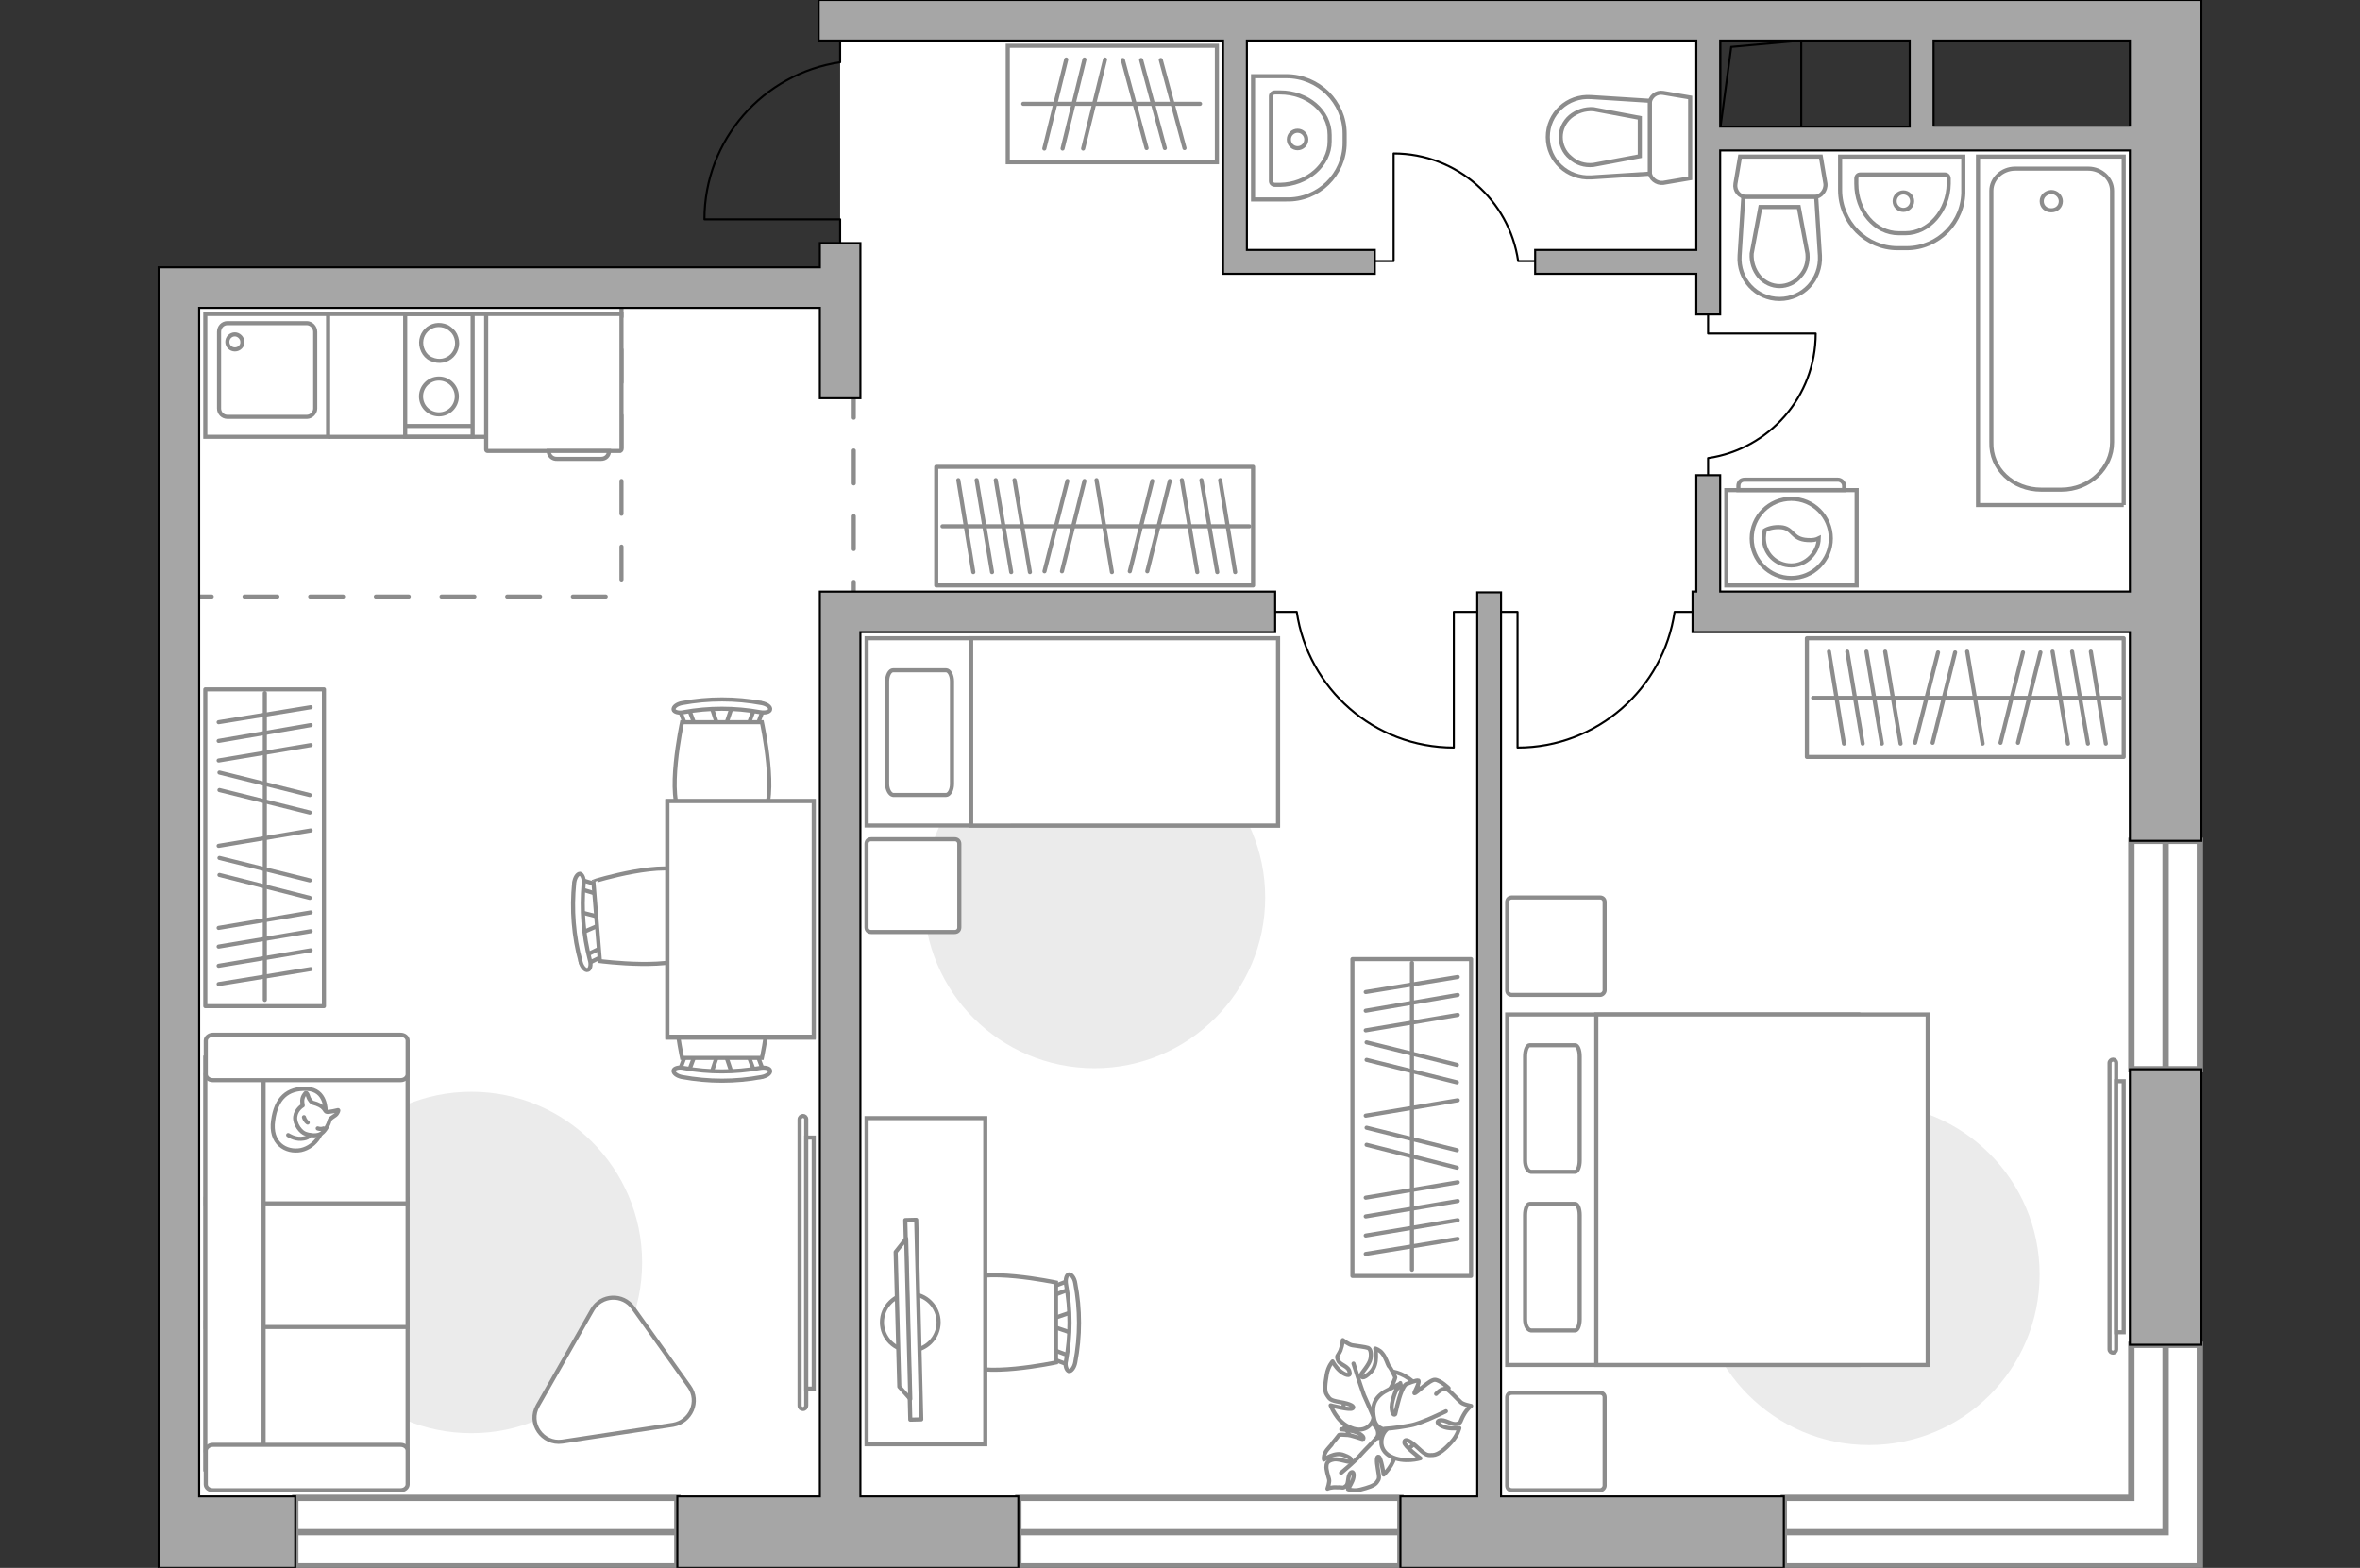 <?xml version="1.0" encoding="utf-8"?>
<!-- Generator: Adobe Illustrator 23.1.0, SVG Export Plug-In . SVG Version: 6.00 Build 0)  -->
<svg version="1.1" id="Слой_1" xmlns="http://www.w3.org/2000/svg" xmlns:xlink="http://www.w3.org/1999/xlink" x="0px" y="0px"
	 viewBox="0 0 575 382" style="enable-background:new 0 0 575 382;" xml:space="preserve">
<rect x="0" y="0" width="575" height="382" fill="#333333" stroke="none"/>
<style type="text/css">
	.st0{fill:#FFFFFF;}
	.st1{fill:#FFFFFF;stroke:#8C8C8C;stroke-width:1.547;stroke-linecap:round;stroke-miterlimit:10;}
	.st2{fill:none;stroke:#8C8C8C;stroke-width:1.547;stroke-linecap:round;stroke-miterlimit:10;}
	.st3{fill:none;stroke:#000000;stroke-width:0.5;stroke-miterlimit:10;}
	.st4{fill:none;stroke:#000000;stroke-width:0.5;stroke-linecap:round;stroke-linejoin:round;stroke-miterlimit:10;}
	.st5{fill:none;stroke:#8C8C8C;stroke-linecap:round;stroke-linejoin:round;stroke-miterlimit:10;stroke-dasharray:8;}
	.st6{fill:#A6A6A6;stroke:#000000;stroke-width:0.5;stroke-miterlimit:10;}
	.st7{fill:none;stroke:#8C8C8C;stroke-miterlimit:10;}
	.st8{fill:#FFFFFF;stroke:#8C8C8C;stroke-miterlimit:10;}
	.st9{fill:#EBEBEB;}
	.st10{fill:#FFFFFF;stroke:#8C8C8C;stroke-linecap:round;stroke-linejoin:round;stroke-miterlimit:10;}
	.st11{fill:none;stroke:#8C8C8C;stroke-linecap:round;stroke-linejoin:round;stroke-miterlimit:10;}
	.st12{fill:#FFFFFF;fill-opacity:0.1;stroke:#8C8C8C;stroke-miterlimit:10;}
	.st13{fill:#FFFFFF;stroke:#8B8B8B;stroke-linecap:round;stroke-linejoin:round;stroke-miterlimit:10;}
	.st14{fill:#FFFFFF;stroke:#8B8B8B;stroke-width:1;stroke-linecap:round;stroke-linejoin:round;stroke-miterlimit:10.001;}
	.st15{fill:none;stroke:#8C8C8C;stroke-width:4.314;stroke-linecap:round;stroke-linejoin:round;stroke-miterlimit:10;}
</style>
<g id="bg_1_">
	<polygon class="st0" points="204.69,3.1 204.69,70.07 43.58,70.07 43.58,373.29 527.64,373.29 527.64,33.55 416,33.55 416,3.1 	"/>
</g>
<g id="windows_1_">
	<g>
		<g>
			<rect x="248.11" y="364.94" class="st1" width="93.09" height="16.7"/>
			<line class="st2" x1="248.11" y1="373.29" x2="341.2" y2="373.29"/>
		</g>
		<g>
			<rect x="71.94" y="364.94" class="st1" width="93.09" height="16.7"/>
			<line class="st2" x1="71.94" y1="373.29" x2="165.03" y2="373.29"/>
		</g>
		<g>
			<polygon class="st1" points="519.29,327.65 519.29,364.94 434.62,364.94 434.62,381.64 527.71,381.64 535.99,381.64 
				535.99,327.65 			"/>
			<polyline class="st2" points="434.62,373.29 527.64,373.29 527.64,327.65 			"/>
		</g>
		<g>
			<rect x="519.3" y="204.86" class="st1" width="16.7" height="55.65"/>
			<line class="st2" x1="527.64" y1="260.51" x2="527.64" y2="204.86"/>
		</g>
	</g>
</g>
<g id="plan_1_">
	<g>
		<rect x="419.11" y="9.88" class="st3" width="19.75" height="20.97"/>
		<polyline class="st3" points="419.2,30.85 421.8,11.44 438.95,9.88 		"/>
	</g>
	<path class="st4" d="M204.69,9.91v5.26c-18.7,2.74-33.06,18.84-33.06,38.27h33.06v5.77"/>
	<path class="st4" d="M310.69,149.08h5.26c2.74,18.7,18.84,33.06,38.27,33.06v-33.06h5.77"/>
	<path class="st4" d="M413.27,149.08h-5.26c-2.74,18.7-18.84,33.06-38.27,33.06v-33.06h-5.77"/>
	<path class="st4" d="M416.16,115.78v-4.17c14.83-2.17,26.22-14.94,26.22-30.35h-26.22v-4.58"/>
	<path class="st4" d="M374.06,63.61h-4.17c-2.17-14.83-14.94-26.22-30.35-26.22v26.22h-4.58"/>
	<line class="st5" x1="208.01" y1="93.77" x2="208.01" y2="149.07"/>
	<polyline class="st5" points="43.58,145.34 151.42,145.34 151.42,70.07 	"/>
	<g>
		<rect x="518.93" y="260.51" class="st6" width="17.42" height="67.13"/>
		<path class="st6" d="M199.46,0v9.88h98.53v56.83h36.97V60.9H303.8V9.88h109.5V60.9h-39.27v5.81h39.27v9.9h5.81V36.65h99.82v107.48
			h-99.82v-28.36h-5.81v28.36h-0.92v9.88h106.55v50.85h17.42V0H199.46z M419.11,9.88h46.18v20.97h-46.18V9.88z M471.1,30.85V9.88
			h47.83v20.97C518.93,30.85,471.1,30.85,471.1,30.85z"/>
		<polygon class="st6" points="199.75,364.58 165.03,364.58 165.03,382 248.11,382 248.11,364.58 209.63,364.58 209.63,154.01 
			310.69,154.01 310.69,144.14 199.75,144.14 		"/>
		<polygon class="st6" points="48.52,75 199.75,75 199.75,97.03 209.63,97.03 209.63,59.22 199.75,59.22 199.75,65.13 38.65,65.13 
			38.65,382 71.94,382 71.94,364.58 48.52,364.58 		"/>
		<polygon class="st6" points="365.72,144.32 359.92,144.32 359.92,364.58 341.2,364.58 341.2,382 434.62,382 434.62,364.58 
			365.72,364.58 		"/>
	</g>
	<g>
		<polyline class="st7" points="517.43,123.05 517.43,38.15 481.93,38.15 481.93,123.05 517.43,123.05 		"/>
		<path class="st7" d="M497.35,119.3h4.87c6.8,0,12.37-5.17,12.37-11.56V46.47c0-2.94-2.64-5.38-5.78-5.38h-17.85
			c-3.14,0-5.78,2.43-5.78,5.38v61.26C484.97,114.23,490.45,119.3,497.35,119.3z"/>
		<path class="st7" d="M497.45,49.01c0,1.32,1.01,2.23,2.33,2.23s2.33-0.91,2.33-2.23c0-1.12-1.01-2.23-2.33-2.23
			C498.46,46.88,497.45,47.79,497.45,49.01z"/>
	</g>
	<g>
		<g>
			<rect x="98.72" y="76.5" class="st7" width="16.43" height="29.92"/>
		</g>
		<line class="st7" x1="115.25" y1="103.79" x2="98.72" y2="103.79"/>
		<circle class="st7" cx="106.94" cy="96.59" r="4.36"/>
		<path class="st7" d="M108.97,79.65c-3.96-1.83-7.71,2.03-5.88,5.88c0.41,0.81,1.01,1.52,1.93,1.93c3.96,1.83,7.71-2.03,5.88-5.88
			C110.49,80.76,109.78,80.16,108.97,79.65z"/>
	</g>
	<g>
		<g>
			<rect x="50.02" y="76.5" class="st7" width="29.92" height="29.92"/>
		</g>
		<path class="st7" d="M74.77,78.74H55.4c-1.12,0-2.03,0.91-2.03,2.13v18.66c0,1.12,0.91,2.03,2.03,2.03h19.37
			c1.01,0,2.03-0.91,2.03-2.03V80.87C76.8,79.65,75.78,78.74,74.77,78.74z"/>
		<path class="st7" d="M57.22,85.13c-1.01,0-1.83-0.81-1.83-1.83c0-1.01,0.81-1.83,1.83-1.83c0.91,0,1.83,0.81,1.83,1.83
			C59.15,84.21,58.34,85.13,57.22,85.13z"/>
	</g>
	<g>
		<path id="Vector_134_2_" class="st8" d="M464.56,60.47h-2.23c-7.71,0-14-6.39-14-14.2v-8.11h30.02v8.11
			C478.56,54.08,472.27,60.47,464.56,60.47z"/>
		<path id="Vector_133_2_" class="st8" d="M464.25,56.82h-1.62c-5.78,0-10.35-5.38-10.35-12.07v-1.22c0-0.61,0.41-1.01,0.91-1.01
			h20.69c0.51,0,0.91,0.41,0.91,1.01v1.22C474.7,51.34,469.93,56.82,464.25,56.82z"/>
		<circle class="st8" cx="463.75" cy="49.01" r="2.13"/>
	</g>
	<g>
		<path id="wc_2_" class="st8" d="M440.48,61.79"/>
		<g id="Group_26_2_">
			<path id="Vector_130_2_" class="st8" d="M442.1,47.99h-16.63c-1.72,0-2.94-1.62-2.64-3.25l1.12-6.59h19.68l1.12,6.59
				C444.94,46.37,443.62,47.99,442.1,47.99z"/>
			<path id="Vector_131_2_" class="st8" d="M433.58,72.84c-5.68,0-10.14-4.77-9.74-10.55l0.91-14.3h17.75l0.91,14.3
				C443.72,68.08,439.26,72.84,433.58,72.84z"/>
			<path id="Vector_132_2_" class="st8" d="M428.91,50.43l-2.13,11.36c-0.1,2.03,0.51,3.96,1.83,5.58c1.32,1.52,3.14,2.33,4.97,2.33
				s3.75-0.81,4.97-2.33c1.42-1.52,2.03-3.45,1.83-5.58l-2.13-11.36H428.91z"/>
		</g>
	</g>
	<g>
		<path id="Vector_134_1_" class="st8" d="M313.41,48.59h-8.11V18.56h8.11c7.81,0,14.2,6.29,14.2,14v2.23
			C327.61,42.5,321.22,48.79,313.41,48.59z"/>
		<path id="Vector_133_1_" class="st8" d="M311.89,45.03h-1.22c-0.61,0-1.01-0.41-1.01-0.91V23.43c0-0.51,0.41-0.91,1.01-0.91h1.22
			c6.69,0,12.07,4.56,12.07,10.35v1.62C323.96,40.17,318.48,44.93,311.89,45.03z"/>
		<circle class="st8" cx="316.15" cy="33.98" r="2.13"/>
	</g>
	<g>
		<path id="wc_1_" class="st8" d="M388.17,40.28"/>
		<g id="Group_26_1_">
			<path id="Vector_130_1_" class="st8" d="M401.96,41.91V25.27c0-1.72,1.62-2.94,3.25-2.64l6.59,1.12v19.68l-6.59,1.12
				C403.59,44.75,401.96,43.43,401.96,41.91z"/>
			<path id="Vector_131_1_" class="st8" d="M377.11,33.39c0-5.68,4.77-10.14,10.55-9.74l14.3,0.91v17.75l-14.3,0.91
				C381.88,43.53,377.11,39.07,377.11,33.39z"/>
			<path id="Vector_132_1_" class="st8" d="M399.53,28.72l-11.36-2.13c-2.03-0.1-3.96,0.51-5.58,1.83
				c-1.52,1.32-2.33,3.14-2.33,4.97c0,1.83,0.81,3.75,2.33,4.97c1.52,1.42,3.45,2.03,5.58,1.83l11.36-2.13V28.72z"/>
		</g>
	</g>
</g>
<g id="furniture">
	<path id="Vector_2_" class="st9" d="M455.35,352.07c-22.92,0-41.59-18.66-41.59-41.59s18.66-41.59,41.59-41.59
		c22.92,0,41.59,18.66,41.59,41.59C496.94,333.5,478.37,352.07,455.35,352.07z"/>
	<g>
		<path class="st8" d="M515.6,328.75c0,0.41-0.3,0.81-0.81,0.81c-0.41,0-0.81-0.3-0.81-0.81v-69.78c0-0.41,0.41-0.81,0.81-0.81
			c0.41,0,0.81,0.3,0.81,0.81V328.75z"/>
		<rect x="515.6" y="263.43" class="st8" width="1.83" height="61.16"/>
	</g>
	<g>
		<path class="st8" d="M196.43,342.48c0,0.41-0.3,0.81-0.81,0.81c-0.41,0-0.81-0.3-0.81-0.81V272.7c0-0.41,0.41-0.81,0.81-0.81
			s0.81,0.3,0.81,0.81V342.48z"/>
		<rect x="196.43" y="277.16" class="st8" width="1.83" height="61.16"/>
	</g>
	<path id="Vector_4_" class="st9" d="M225.08,218.67c0-22.92,18.66-41.59,41.59-41.59s41.59,18.66,41.59,41.59
		s-18.66,41.59-41.59,41.59C243.65,260.25,225.08,241.69,225.08,218.67z"/>
	<path id="Vector_1_" class="st9" d="M73.27,307.59c0-22.92,18.66-41.59,41.59-41.59s41.59,18.66,41.59,41.59
		s-18.66,41.59-41.59,41.59C91.83,349.18,73.27,330.62,73.27,307.59z"/>
	<g>
		<path id="Vector_8_2_" class="st8" d="M151.11,109.87h-32.36c-0.1,0-0.3-0.1-0.3-0.3V76.5h32.97v33.07
			C151.32,109.77,151.11,109.87,151.11,109.87z"/>
		<path id="Vector_9_2_" class="st8" d="M133.67,109.87h14.71c0,1.12-0.81,1.93-1.93,1.93H135.8
			C134.58,111.9,133.67,110.99,133.67,109.87z"/>
	</g>
	<path id="Vector_5_1_" class="st10" d="M389.84,363.08h-21.5c-0.61,0-1.12-0.41-1.12-1.12v-21.5c0-0.61,0.41-1.12,1.12-1.12h21.5
		c0.61,0,1.12,0.41,1.12,1.12v21.5C390.96,362.47,390.45,363.08,389.84,363.08z"/>
	<path id="Vector_5_2_" class="st10" d="M389.84,242.4h-21.5c-0.61,0-1.12-0.41-1.12-1.12v-21.5c0-0.61,0.41-1.12,1.12-1.12h21.5
		c0.61,0,1.12,0.41,1.12,1.12v21.5C390.96,241.79,390.45,242.4,389.84,242.4z"/>
	<g>
		<rect x="440.24" y="155.51" class="st10" width="77.19" height="28.91"/>
		<line class="st11" x1="450.08" y1="158.76" x2="453.83" y2="181.17"/>
		<line class="st11" x1="445.62" y1="158.76" x2="449.27" y2="181.17"/>
		<line class="st11" x1="479.29" y1="158.76" x2="483.05" y2="181.17"/>
		<line class="st11" x1="454.75" y1="158.76" x2="458.5" y2="181.17"/>
		<line class="st11" x1="459.31" y1="158.76" x2="463.06" y2="181.17"/>
		<line class="st11" x1="500.09" y1="158.76" x2="503.84" y2="181.17"/>
		<line class="st11" x1="504.85" y1="158.76" x2="508.71" y2="181.17"/>
		<line class="st11" x1="509.42" y1="158.76" x2="513.07" y2="181.17"/>
		<line class="st11" x1="492.88" y1="158.96" x2="487.41" y2="180.97"/>
		<line class="st11" x1="497.14" y1="158.96" x2="491.67" y2="180.97"/>
		<line class="st11" x1="472.19" y1="158.96" x2="466.61" y2="180.97"/>
		<line class="st11" x1="476.35" y1="158.96" x2="470.87" y2="180.97"/>
		<line class="st11" x1="441.76" y1="170.02" x2="516.52" y2="170.02"/>
	</g>
	<g>
		<rect x="228.11" y="113.73" class="st10" width="77.19" height="28.91"/>
		<line class="st11" x1="237.95" y1="116.97" x2="241.7" y2="139.39"/>
		<line class="st11" x1="233.49" y1="116.97" x2="237.14" y2="139.39"/>
		<line class="st11" x1="267.16" y1="116.97" x2="270.91" y2="139.39"/>
		<line class="st11" x1="242.61" y1="116.97" x2="246.37" y2="139.39"/>
		<line class="st11" x1="247.18" y1="116.97" x2="250.93" y2="139.39"/>
		<line class="st11" x1="287.95" y1="116.97" x2="291.71" y2="139.39"/>
		<line class="st11" x1="292.72" y1="116.97" x2="296.58" y2="139.39"/>
		<line class="st11" x1="297.29" y1="116.97" x2="300.94" y2="139.39"/>
		<line class="st11" x1="280.75" y1="117.18" x2="275.27" y2="139.19"/>
		<line class="st11" x1="285.01" y1="117.18" x2="279.53" y2="139.19"/>
		<line class="st11" x1="260.06" y1="117.18" x2="254.48" y2="139.19"/>
		<line class="st11" x1="264.22" y1="117.18" x2="258.74" y2="139.19"/>
		<line class="st11" x1="229.63" y1="128.23" x2="304.39" y2="128.23"/>
	</g>
	<g>
		<rect x="50.02" y="167.95" class="st10" width="28.91" height="77.19"/>
		<line class="st11" x1="53.27" y1="235.3" x2="75.68" y2="231.54"/>
		<line class="st11" x1="53.27" y1="239.76" x2="75.68" y2="236.11"/>
		<line class="st11" x1="53.27" y1="206.08" x2="75.68" y2="202.33"/>
		<line class="st11" x1="53.27" y1="230.63" x2="75.68" y2="226.88"/>
		<line class="st11" x1="53.27" y1="226.07" x2="75.68" y2="222.31"/>
		<line class="st11" x1="53.27" y1="185.29" x2="75.68" y2="181.54"/>
		<line class="st11" x1="53.27" y1="180.52" x2="75.68" y2="176.67"/>
		<line class="st11" x1="53.27" y1="175.96" x2="75.68" y2="172.31"/>
		<line class="st11" x1="53.47" y1="192.49" x2="75.48" y2="197.97"/>
		<line class="st11" x1="53.47" y1="188.23" x2="75.48" y2="193.71"/>
		<line class="st11" x1="53.47" y1="213.18" x2="75.48" y2="218.76"/>
		<line class="st11" x1="53.47" y1="209.03" x2="75.48" y2="214.5"/>
		<line class="st11" x1="64.52" y1="243.61" x2="64.52" y2="168.86"/>
	</g>
	<g>
		<rect x="329.51" y="233.68" class="st10" width="28.91" height="77.19"/>
		<line class="st11" x1="332.75" y1="301.03" x2="355.17" y2="297.28"/>
		<line class="st11" x1="332.75" y1="305.5" x2="355.17" y2="301.84"/>
		<line class="st11" x1="332.75" y1="271.82" x2="355.17" y2="268.07"/>
		<line class="st11" x1="332.75" y1="296.37" x2="355.17" y2="292.61"/>
		<line class="st11" x1="332.75" y1="291.8" x2="355.17" y2="288.05"/>
		<line class="st11" x1="332.75" y1="251.03" x2="355.17" y2="247.27"/>
		<line class="st11" x1="332.75" y1="246.26" x2="355.17" y2="242.41"/>
		<line class="st11" x1="332.75" y1="241.7" x2="355.17" y2="238.04"/>
		<line class="st11" x1="332.96" y1="258.23" x2="354.97" y2="263.71"/>
		<line class="st11" x1="332.96" y1="253.97" x2="354.97" y2="259.45"/>
		<line class="st11" x1="332.96" y1="278.92" x2="354.97" y2="284.5"/>
		<line class="st11" x1="332.96" y1="274.76" x2="354.97" y2="280.24"/>
		<line class="st11" x1="344.01" y1="309.35" x2="344.01" y2="234.6"/>
	</g>
	<g>
		<g>
			<path class="st8" d="M420.61,119.41h31.75v23.23h-31.75V119.41z"/>
			<path class="st12" d="M425.07,116.87h22.72c0.71,0,1.52,0.61,1.52,1.52v1.01h-25.76v-1.01
				C423.55,117.48,424.16,116.87,425.07,116.87z"/>
		</g>
		<g>
			<circle class="st8" cx="436.43" cy="131.18" r="9.64"/>
			<path class="st8" d="M433.8,128.44c3.25,0.2,2.64,2.94,6.59,3.14c1.32,0.1,2.13-0.1,2.74-0.41c-0.1,3.45-3.04,6.59-6.69,6.59
				c-3.75,0-6.69-2.94-6.69-6.69c0-0.51,0.1-1.12,0.2-1.83C430.75,128.74,432.17,128.34,433.8,128.44z"/>
		</g>
	</g>
	<g>
		<path id="Vector_60_2_" class="st8" d="M345.94,349.99c3.3-4.76,1.86-11.04-2.77-14.19c-4.76-3.3-10.9-1.84-14.19,2.77
			c-3.3,4.76-1.84,10.9,2.77,14.19C336.69,355.95,343.06,354.82,345.94,349.99z"/>
		<path class="st10" d="M339.93,354c-0.2,2.9-2.8,5.27-2.8,5.27s-0.64-4.1-1.19-4.33c-0.55-0.23-0.6,0.94-0.22,3.07
			s0.35,2.28-0.22,3.07c-0.58,0.93-2.29,1.38-3.99,1.83c-1.7,0.45-3.08-0.08-3.08-0.08s0.59-0.93,1.08-2.03
			c0.48-1.09,0.44-2.58-0.4-1.99c-0.86,0.74-0.43,2.57-1.13,3.19c-0.86,0.74-0.79,0.3-2.13,0.38c-1.61-0.12-2.42,0.33-2.42,0.33
			s0.58-1.67,0.39-2.29c-0.18-0.63-0.76-2.49-0.63-3.21c0-0.89,0.54-1.38,1.76-1.62s3.4,0.73,3.89,0.51
			c0.47-0.21,0.86-0.74-1.36-1.56c-2.2-0.96-4.9,1.08-4.9,1.08s-0.16-0.78,0.27-1.58c0.48-1.1,1.66-1.93,1.73-2.36
			c0.17-0.13,1.68-2.07,1.68-2.07s0.17-0.13,1.63-0.02c1.34-0.06,4.08,1.14,4.25,1.02c0.02-0.14,0.4-0.52-0.95-1.34
			c-1.32-0.81-4.39-1.03-4.39-1.03s0.15,0.03,2.64-1.61c2.49-1.65,4.23-0.61,5.61,0.8c1.36,1.56,0.38,3.01,0.38,3.01
			C336.94,349.95,339.63,350.7,339.93,354z"/>
		<path class="st11" d="M337.6,346.09c-0.4,1.54-1.12,3.19-2.18,4.2c-0.75,0.92-2.68,2.79-3.6,3.82c-1.49,1.81-5.08,4.74-5.08,4.74"
			/>
		<path class="st10" d="M328.49,347.55c-2.87-1.37-4.29-5.15-4.29-5.15s4.66,1.23,5.32,0.75c0.68-0.48-0.54-1.13-2.98-1.54
			c-2.58-0.45-2.53-0.73-3.24-1.74c-0.72-1.01-0.37-3.01-0.04-5.02c0.35-2,1.42-3.15,1.42-3.15s0.66,1.29,1.69,2.2
			c1.15,1.07,2.81,1.65,2.43,0.41c-0.18-1.51-2.36-1.73-2.76-2.83c-0.52-1.27-0.14-0.92,0.55-2.42c0.55-1.53,0.58-2.56,0.58-2.56
			s1.44,1.12,2.29,1.26s3.32,0.43,3.87,0.66c0.56,0.25,0.84,1.18,0.59,2.62s-2.21,3.46-2.29,3.89c-0.09,0.57,0.36,1.38,2.33-0.65
			c1.95-1.89,1.12-5.72,1.12-5.72s1.12,0.34,1.72,1.18c0.86,1.02,1.31,2.71,1.55,3.06c0.52,0.39,1.6,2.78,1.6,2.78
			s-0.07,0.43-0.77,1.94c-0.73,1.65-3.2,4.04-3.22,4.18c0,0,0.63,0.69,1.99-0.4c1.68-1.21,3.24-4.33,3.24-4.33s0.12,0.17,0.45,3.46
			c0.33,3.3-1.39,4.76-3.59,5.57c-2.35,0.78-3.39-0.87-3.39-0.87C334.65,347.05,332.29,349.6,328.49,347.55z"/>
		<path class="st11" d="M338.16,349.71c-1.45-0.98-2.65-2.65-3.41-4.26c-0.52-1.27-1.8-4.14-2.44-5.57
			c-0.9-2.51-2.54-7.65-2.54-7.65"/>
		<g>
			<path class="st10" d="M352.95,338.21c0,0-2.02-1.97-3.33-2.04s-4.55,3.36-4.98,3.28c-0.31,0.09,1.3-2.44,0.96-3.08
				c-0.4-0.22-2.94,0.83-2.94,0.83s-0.46,0.07-1.2,1.86c-0.75,1.77-1.49,5.34-1.52,5.48c-0.19,0.27-0.79,0.3-0.88-1.77
				c0.03-1.91,1.66-5.46,1.66-5.46s-0.18,0.12-3.4,1.78c-2.97,1.87-3.08,4.19-2.48,6.81c0.61,2.45,2.98,2.42,2.98,2.42
				c-1.39,1.24-2.29,4.77,0.96,6.5s7.29,0.49,7.29,0.49s-4.05-3.04-3.91-3.9c0.05-1.16,1.54-0.32,3.44,1.47
				c1.91,1.79,2.21,1.7,3.55,1.63s3.06-1.54,4.52-3.21c1.42-1.53,1.89-3.37,1.89-3.37s-1.36,0.22-2.94-0.05
				c-1.57-0.27-3.14-1.42-1.9-1.79c1.25-0.38,2.92,1.09,4.14,0.85c1.21-0.23,0.84-0.58,1.68-2.07c0.87-1.62,1.88-2.33,1.88-2.33
				s-2.16-0.37-2.64-1.04c-0.65-0.55-2.38-2.47-3.05-2.88c-0.65-0.55-1.76-0.15-2.83,0.99"/>
			<path class="st11" d="M337.41,348.1c2.08-0.09,4.67-0.54,6.34-0.85c2.58-0.45,8.54-3.41,8.54-3.41"/>
		</g>
	</g>
	<path class="st10" d="M167.95,337.84l-13.7-19.2c-2.48-3.48-7.74-3.25-9.91,0.46l-13.32,23.38c-2.48,4.26,1.16,9.44,5.96,8.75
		l27.02-4.1C168.34,346.36,170.5,341.4,167.95,337.84z"/>
	<g>
		<rect x="245.53" y="11.16" class="st8" width="50.96" height="28.37"/>
		<line class="st11" x1="279.36" y1="36.08" x2="273.58" y2="14.61"/>
		<line class="st11" x1="283.81" y1="36.08" x2="278.03" y2="14.61"/>
		<line class="st11" x1="288.6" y1="36.08" x2="282.82" y2="14.61"/>
		<line class="st11" x1="254.44" y1="36.19" x2="259.78" y2="14.5"/>
		<line class="st11" x1="263.9" y1="36.19" x2="269.24" y2="14.5"/>
		<line class="st11" x1="258.89" y1="36.19" x2="264.22" y2="14.5"/>
		<line class="st11" x1="249.31" y1="25.29" x2="292.38" y2="25.29"/>
	</g>
	<g>
		<g>
			<path id="Vector_2_00000052805921654426387560000014839662911292881084_" class="st8" d="M211.14,155.51v45.62h100.25v-45.62
				H211.14z"/>
			<path id="Vector_3_00000167389443032334080910000012824224844707408270_" class="st8" d="M246.74,201.14h-10.12v-5.46v-40.17
				h74.77v45.62h-64.65V201.14z"/>
			<path id="Vector_4_00000016759086333737232310000011806847870038369716_" class="st8" d="M217.59,193.68h12.91
				c0.78,0,1.45-1.22,1.45-2.67v-25.03c0-1.44-0.67-2.67-1.45-2.67h-12.91c-0.78,0-1.45,1.22-1.45,2.67v25.03
				C216.14,192.35,216.81,193.57,217.59,193.68z"/>
		</g>
		<path id="Vector_5_00000045611195436537862870000014630457954056340900_" class="st8" d="M233.73,225.96v-20.37
			c0-0.67-0.45-1.12-1.12-1.12h-20.37c-0.67,0-1.12,0.45-1.12,1.12v20.36c0,0.67,0.45,1.12,1.12,1.12h20.37
			C233.28,227.06,233.73,226.62,233.73,225.96z"/>
	</g>
	<g>
		<g id="Group_2_00000109739118017007884640000011236973924667430789_">
			<g id="Group_3_00000082352568649343365820000004853222706074569879_">
				<path id="Vector_10_00000066476077226063764280000011571105102146401719_" class="st8" d="M261.3,319.61l-5.46,1.89v1.45
					l5.46,1.89V319.61z"/>
			</g>
			<g id="Group_4_00000136397451668648866300000007397839848409936827_">
				<path id="Vector_11_00000065051011073078827290000017285711705384258187_" class="st8" d="M256.07,314.71
					c0.11,0.67,0.45,0.89,0.89,0.78l4.45-1.67c0.33,0,0.56-0.67,0.45-1.23c-0.11-0.67-0.45-0.89-0.89-0.78l-4.45,1.67
					c-0.33,0.11-0.56,0.56-0.56,1C255.96,314.6,255.96,314.71,256.07,314.71z"/>
			</g>
			<g id="Group_5_00000004507932533720463680000001059253133942274210_">
				<path id="Vector_12_00000121990105765624511800000011580697219815591556_" class="st8" d="M256.41,331.07l4.45,1.67
					c0.45,0.11,0.78-0.22,0.89-0.78c0.22-0.56,0-1.23-0.45-1.34l-4.45-1.67c-0.45-0.11-0.78,0.22-0.89,0.78c0,0.11,0,0.11,0,0.22
					C255.96,330.4,256.19,330.85,256.41,331.07z"/>
			</g>
			<path id="Vector_13_00000149347487553445351620000014581501969490920606_" class="st8" d="M257.29,331.95v-19.47
				c0,0-18.81-4.01-22.81,0c-3.45,3.45-3.45,16.03,0,19.47C238.49,335.96,257.29,331.95,257.29,331.95z"/>
			<path id="Vector_14_00000032630436440148542900000012920595624139071884_" class="st8" d="M260.41,334.07
				c0.56,0.11,1.34-0.89,1.56-2.11c1.23-6.34,1.23-13.02,0-19.36c-0.22-1.34-1-2.22-1.56-2.11c-0.56,0.11-0.89,1.23-0.67,2.44
				c1.12,6.12,1.12,12.47,0,18.58C259.41,332.73,259.86,333.85,260.41,334.07z"/>
		</g>
		<path id="Vector_36_00000087397975407013790700000008044547297275152271_" class="st8" d="M240.06,272.42h-28.93v15.25v64.21
			h28.93V272.42L240.06,272.42z"/>
		<g>
			<circle class="st13" cx="221.78" cy="322.16" r="6.9"/>
			<g>
				
					<rect x="221.26" y="297.01" transform="matrix(1 -0.025 0.025 1 -8.121 5.78)" class="st14" width="2.67" height="48.63"/>
				<polygon class="st13" points="220.78,301.8 221.78,340.86 219.11,337.86 218.22,305.03 				"/>
			</g>
		</g>
	</g>
	<g>
		<path id="Vector_98_2_" class="st8" d="M452.73,247.16v85.4h-85.51v-85.4H452.73L452.73,247.16z"/>
		<path id="Vector_99_2_" class="st8" d="M469.67,332.56v-85.4h-80.74v75.26v10.14h10.85L469.67,332.56L469.67,332.56z"/>
		<path id="Vector_100_2_" class="st11" d="M371.58,282.76V257.4c0-1.52,0.51-2.74,1.12-2.74h11.06c0.61,0,1.12,1.12,1.12,2.74
			v25.36c0,1.52-0.51,2.74-1.12,2.74h-10.75C372.19,285.4,371.58,284.18,371.58,282.76z"/>
		<path id="Vector_101_2_" class="st11" d="M371.58,321.41v-25.36c0-1.52,0.51-2.74,1.12-2.74h11.06c0.61,0,1.12,1.12,1.12,2.74
			v25.36c0,1.52-0.51,2.74-1.12,2.74h-10.75C372.19,324.04,371.58,322.93,371.58,321.41z"/>
	</g>
	<g id="Режим_изоляции">
		<g>
			<g id="Group_2_7_">
				<g id="Group_3_7_">
					<path id="Vector_10_7_" class="st8" d="M173.24,261.71l1.82-5.48h1.5l1.82,5.48H173.24z"/>
				</g>
				<g id="Group_4_7_">
					<path id="Vector_11_7_" class="st8" d="M183.57,256.39c0.48,0,0.95,0.24,0.95,0.63l1.66,4.45c0.16,0.4-0.16,0.79-0.79,0.95
						c-0.63,0.08-1.19-0.16-1.27-0.48l-1.66-4.45c-0.16-0.4,0.16-0.79,0.79-0.95C183.41,256.39,183.49,256.39,183.57,256.39z"/>
				</g>
				<g id="Group_5_7_">
					<path id="Vector_12_7_" class="st8" d="M168.16,256.39c0.08,0,0.16,0,0.24,0c0.63,0.08,0.95,0.48,0.79,0.95l-1.66,4.45
						c-0.16,0.4-0.79,0.63-1.35,0.48c-0.63-0.08-0.95-0.48-0.79-0.95l1.66-4.45C167.21,256.71,167.69,256.39,168.16,256.39z"/>
				</g>
				<path id="Vector_13_7_" class="st8" d="M166.18,234.95c3.42-3.42,16.04-3.42,19.45,0c4.05,4.05,0,22.79,0,22.79h-19.45
					C166.18,257.74,162.12,239,166.18,234.95z"/>
				<path id="Vector_14_7_" class="st8" d="M166.58,260.2c6.12,1.11,12.46,1.11,18.58,0c1.27-0.24,2.39,0.08,2.47,0.63
					c0.16,0.63-0.79,1.35-2.07,1.58c-6.36,1.19-12.94,1.19-19.38,0c-1.27-0.24-2.15-0.95-2.07-1.58
					C164.19,260.28,165.38,259.89,166.58,260.2z"/>
			</g>
			<g id="Group_2_6_">
				<g id="Group_3_6_">
					<path id="Vector_10_6_" class="st8" d="M178.4,171.99l-1.82,5.48h-1.5l-1.82-5.48H178.4z"/>
				</g>
				<g id="Group_4_6_">
					<path id="Vector_11_6_" class="st8" d="M183.25,177.17c-0.63-0.16-0.95-0.55-0.79-0.95l1.66-4.45
						c0.08-0.32,0.64-0.56,1.27-0.48c0.63,0.16,0.95,0.55,0.79,0.95l-1.66,4.45c0,0.39-0.47,0.63-0.95,0.63
						C183.49,177.32,183.41,177.32,183.25,177.17z"/>
				</g>
				<g id="Group_5_6_">
					<path id="Vector_12_6_" class="st8" d="M167.05,176.84l-1.66-4.45c-0.16-0.47,0.16-0.87,0.79-0.95
						c0.56-0.15,1.19,0.08,1.35,0.48l1.66,4.45c0.16,0.47-0.16,0.87-0.79,0.95c-0.08,0-0.16,0-0.24,0
						C167.69,177.32,167.21,177,167.05,176.84z"/>
				</g>
				<path id="Vector_13_6_" class="st8" d="M166.18,175.96h19.45c0,0,4.05,18.74,0,22.79c-3.41,3.42-16.03,3.42-19.45,0
					C162.12,194.7,166.18,175.96,166.18,175.96z"/>
				<path id="Vector_14_6_" class="st8" d="M164.11,172.88c-0.08-0.63,0.79-1.34,2.07-1.58c6.44-1.19,13.02-1.19,19.38,0
					c1.27,0.23,2.23,0.95,2.07,1.58c-0.08,0.55-1.19,0.87-2.47,0.63c-6.12-1.11-12.46-1.11-18.58,0
					C165.38,173.82,164.19,173.43,164.11,172.88z"/>
			</g>
			<g id="Group_2_2_">
				<g id="Group_3_2_">
					<path id="Vector_10_2_" class="st8" d="M141.16,222.17l5.55,1.43l0.16,1.43l-5.32,2.31L141.16,222.17z"/>
				</g>
				<g id="Group_4_2_">
					<path id="Vector_11_2_" class="st8" d="M147.28,232.02c0.08,0.48-0.16,0.95-0.55,1.03l-4.29,2.07
						c-0.4,0.24-0.79-0.08-0.95-0.71c-0.16-0.55,0.08-1.19,0.4-1.27l4.29-2.07c0.4-0.16,0.79,0.08,0.95,0.71
						C147.28,231.86,147.28,231.94,147.28,232.02z"/>
				</g>
				<g id="Group_5_2_">
					<path id="Vector_12_2_" class="st8" d="M146.02,216.61c0,0.08,0,0.16,0,0.24c-0.08,0.63-0.4,0.95-0.87,0.87l-4.52-1.35
						c-0.48-0.16-0.71-0.71-0.63-1.35s0.4-0.95,0.87-0.87l4.52,1.35C145.69,215.74,146.02,216.14,146.02,216.61z"/>
				</g>
				<path id="Vector_13_2_" class="st8" d="M167.29,212.88c3.73,3.18,4.76,15.72,1.58,19.38c-3.65,4.37-22.71,1.9-22.71,1.9
					l-1.58-19.38C144.58,214.7,162.93,209.15,167.29,212.88z"/>
				<path id="Vector_14_2_" class="st8" d="M142.2,215.34c-0.55,6.2-0.08,12.46,1.5,18.5c0.4,1.19,0.08,2.39-0.48,2.47
					c-0.55,0.24-1.43-0.63-1.74-1.9c-1.74-6.28-2.23-12.86-1.58-19.3c0.16-1.27,0.79-2.23,1.43-2.23
					C141.88,213.04,142.36,214.15,142.2,215.34z"/>
			</g>
			<g>
				<path id="Vector_35_2_" class="st8" d="M198.25,252.82H162.6v-57.64h28.82h6.83L198.25,252.82L198.25,252.82z"/>
				<path class="st8" d="M162.61,252.58h35.65v-57.4h-35.65L162.61,252.58L162.61,252.58z"/>
			</g>
		</g>
		<line class="st7" x1="79.94" y1="106.43" x2="118.45" y2="106.43"/>
		<line class="st7" x1="79.94" y1="76.5" x2="118.45" y2="76.5"/>
	</g>
	<g>
		<path id="Vector_54_2_" class="st8" d="M50.12,353.34V322.1h49.19v31.24H50.12z"/>
		<path id="Vector_55_2_" class="st8" d="M50.12,323.31v-31.24h49.19v31.24H50.12z"/>
		<path id="Vector_56_2_" class="st8" d="M50.12,293.19v-31.24h49.19v31.24H50.12z"/>
		<path id="Vector_57_2_" class="st8" d="M64.22,354.96l-14.2,2.94V257.69h14.2V354.96z"/>
		<path id="Vector_58_2_" class="st8" d="M51.85,352.02H97.6c0.91,0,1.72,0.61,1.72,1.42v8.22c0,0.71-0.71,1.42-1.72,1.42H51.85
			c-0.91,0-1.72-0.61-1.72-1.42v-8.22C50.12,352.73,50.93,352.02,51.85,352.02z"/>
		<path id="Vector_59_2_" class="st8" d="M51.85,252.11H97.6c0.91,0,1.72,0.61,1.72,1.42v8.22c0,0.71-0.71,1.42-1.72,1.42H51.85
			c-0.91,0-1.72-0.61-1.72-1.42v-8.22C50.12,252.82,50.93,252.11,51.85,252.11z"/>
		<g>
			<path class="st10" d="M79.33,270.67c0,0,0.2-5.17-4.56-5.38c-4.77-0.2-7.51,2.33-8.22,7.71c-0.81,5.48,3.04,7.91,6.8,7.2
				C76.9,279.39,79.33,275.84,79.33,270.67z"/>
			<path class="st10" d="M76.09,268.64c0,0-0.71-0.51-1.01-1.52c-0.3-1.01-0.61-0.81-0.61-0.81s-1.01,0.91-0.81,2.33
				c0.1,0.71,0.1,0.71,0.1,0.71s-1.62,0.91-1.83,2.74c-0.2,1.83,1.42,3.85,2.54,4.16c1.12,0.41,2.84,0.61,3.85-0.1
				c0.91-0.61,1.72-2.13,1.93-3.04c0.2-0.91,1.52-1.12,1.93-1.93c0.41-0.71,0.2-0.71,0.2-0.71s-2.43,0.61-2.84,0.41
				C78.93,270.57,79.23,269.45,76.09,268.64z"/>
			<path class="st10" d="M74.97,273.51c0,0-0.61-0.3-0.91-1.32"/>
			<path class="st10" d="M77.41,274.93c0,0,0.71,0.3,1.42,0"/>
			<path class="st11" d="M75.48,276.55c0,0-0.2,0.81-2.13,0.91c-1.62,0.1-3.14-0.91-3.14-0.91"/>
		</g>
	</g>
</g>
<g id="points">
	<path id="h1_2_" class="st11" d="M322.53,93.77"/>
	<path id="k1_1_" class="st11" d="M94.19,124.05"/>
	<path id="s2_1_" class="st6" d="M352.29,22.52"/>
	<path id="s1_2_" class="st6" d="M461.62,93.19"/>
	<path id="r3_1_" class="st11" d="M287.5,289.93"/>
	<path id="r2_1_" class="st11" d="M456.62,214.13"/>
	<path id="r1_1_" class="st15" d="M115.25,188.19"/>
</g>
</svg>
